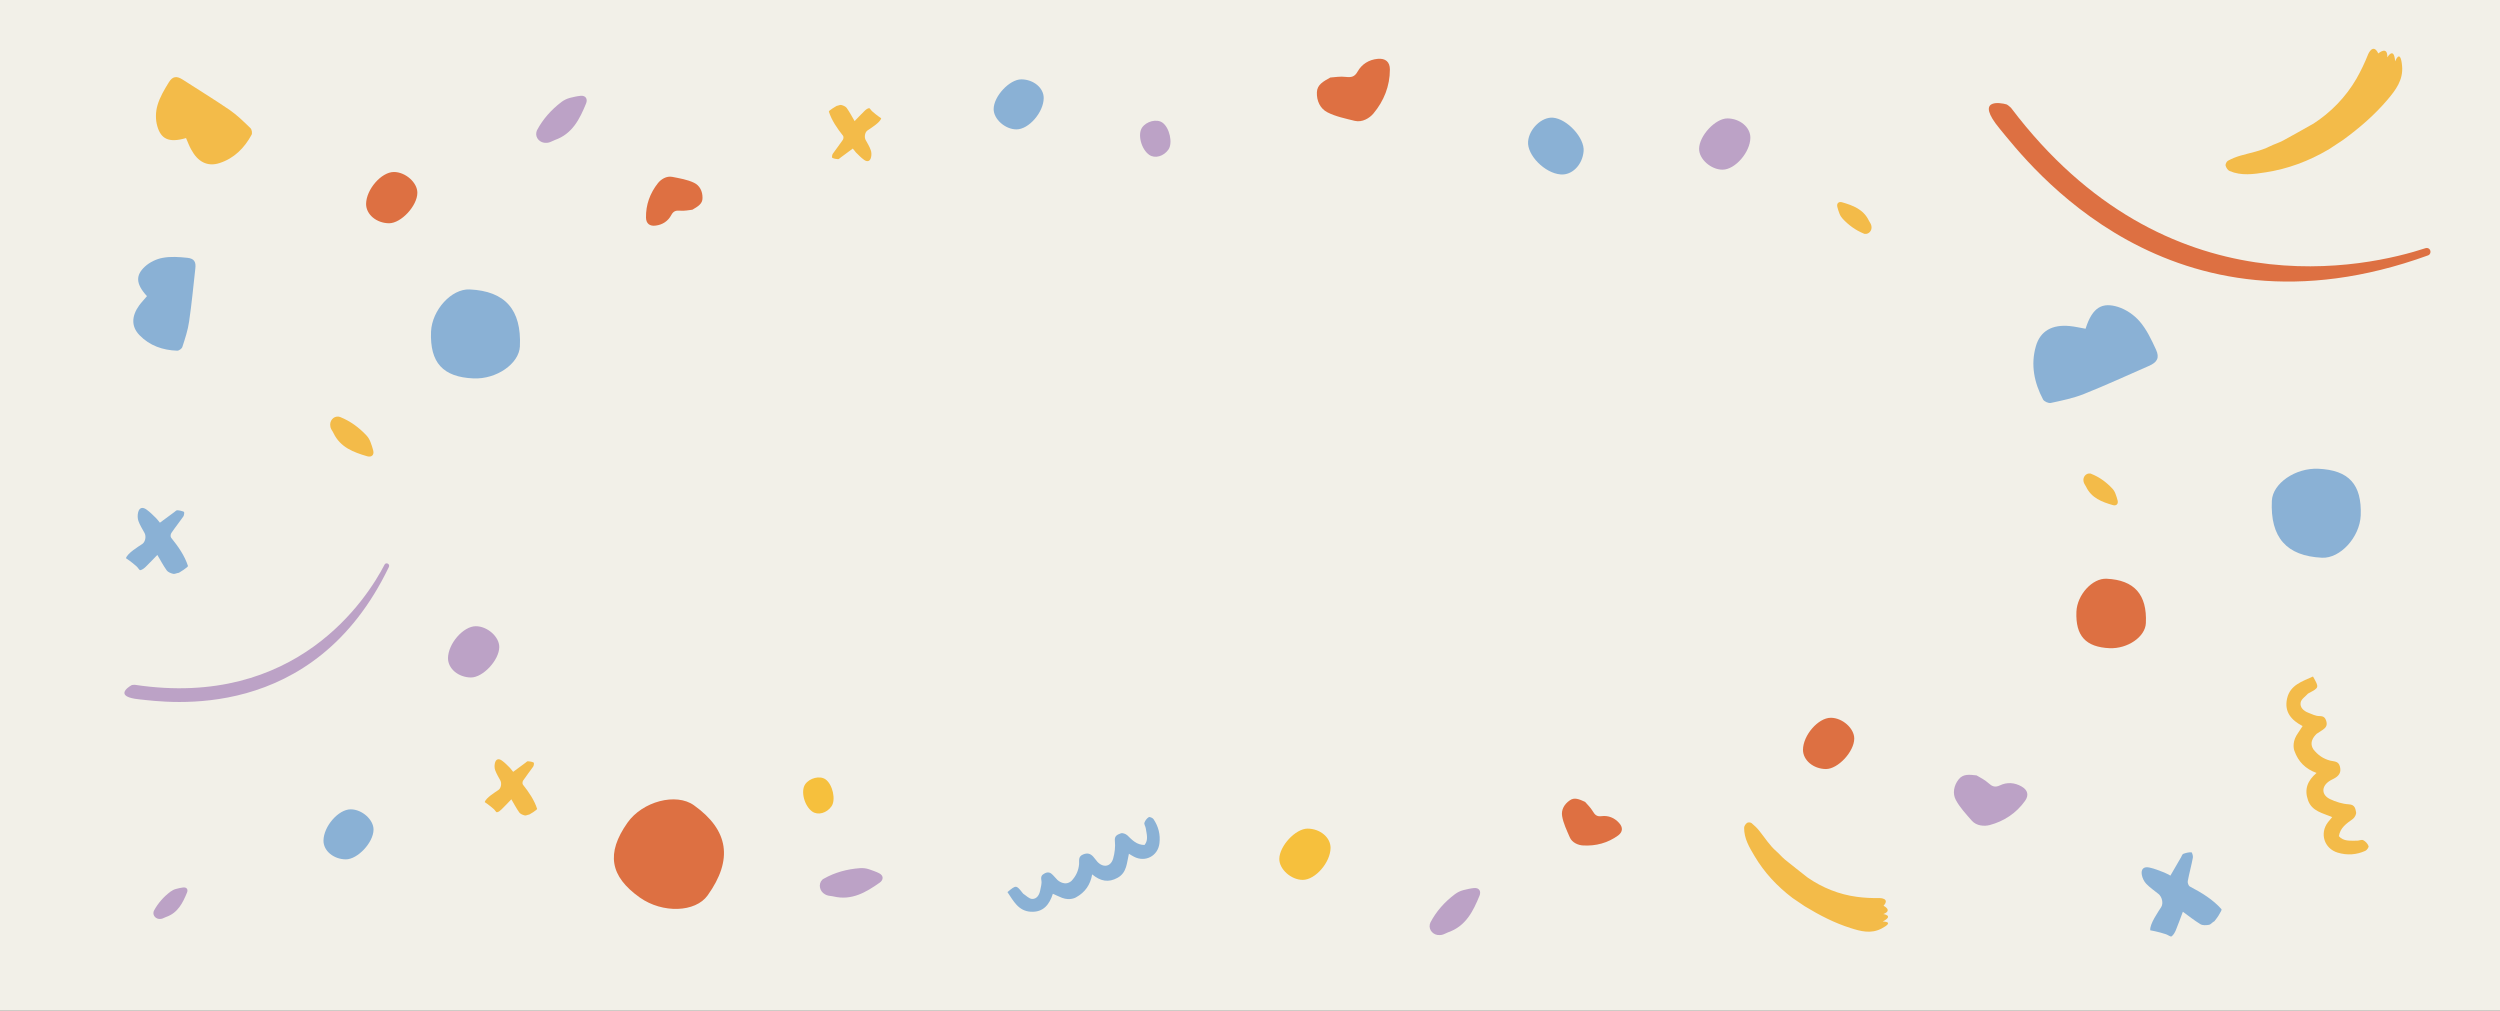 <?xml version="1.0" encoding="utf-8"?>
<!-- Generator: Adobe Illustrator 28.0.0, SVG Export Plug-In . SVG Version: 6.00 Build 0)  -->
<svg version="1.1" xmlns="http://www.w3.org/2000/svg" xmlns:xlink="http://www.w3.org/1999/xlink" x="0px" y="0px"
	 viewBox="0 0 2048 828" style="enable-background:new 0 0 2048 828;" xml:space="preserve">
<rect x="0" y="0" width="2048" height="828" fill="#333333" stroke="none"/>
<style type="text/css">
	.st0{clip-path:url(#SVGID_00000013188166748331591050000001811017853947962292_);}
	.st1{fill:#F2F0E8;}
	.st2{fill:#F3BB49;}
	.st3{fill:#8AB1D5;}
	.st4{fill:#DD7042;}
	.st5{fill:#BCA2C6;}
	.st6{fill:#F6C03D;}
	.st7{fill:#DE7042;}
</style>
<g id="Warstwa_1">
	<g>
		<defs>
			<rect id="SVGID_1_" width="2048" height="828"/>
		</defs>
		<clipPath id="SVGID_00000044162167337709029040000010449807348653755819_">
			<use xlink:href="#SVGID_1_"  style="overflow:visible;"/>
		</clipPath>
		<g style="clip-path:url(#SVGID_00000044162167337709029040000010449807348653755819_);">
			<rect class="st1" width="2048" height="828"/>
			<path class="st2" d="M1967.8,54.1c1,11.4-5.2,19.6-11.8,27.4c-10.7,12.6-22.8,23.1-36.5,33.1l-12.1,8c0,0,0,0-0.1,0
				c-16,9.4-33.1,15.8-51.4,18.6c-9.8,1.5-19.8,3-29.4-1.1c-1.5-0.6-2.8-2.7-3.3-4.4c-0.3-1.1,0.8-3.4,1.9-4
				c3.1-1.7,6.5-3.1,9.9-4.1c8.2-2.4,16.7-3.8,24.4-7.7c3.6-1.8,7.5-2.9,11-4.8c7.9-4.2,15.7-8.8,24.2-13.5c0,0,0,0,0.1,0
				c14.7-9.4,27.1-22.2,35.8-37.3c3.5-6.2,6.7-12.8,9.5-19.9c0,0,4-9.5,8.3-0.6c0,0,7.7-6.8,7.4,3.2c0,0,5.4-9.4,6.4,3.3
				C1962,50.4,1966.4,38.9,1967.8,54.1z"/>
			<path class="st2" d="M1541.3,760.7c-8.6,4.5-17,2.2-25.2-0.4c-13.3-4.2-25.3-10.4-37.5-17.8l-10.2-6.9c0,0,0,0,0,0
				c-12.5-9.5-23-20.7-31-34.2c-4.3-7.2-8.7-14.5-8.6-23.3c0-1.4,1.2-3.1,2.4-4c0.8-0.6,2.9-0.5,3.7,0.2c2.3,1.9,4.5,4,6.4,6.4
				c4.5,5.6,8.3,11.8,13.8,16.6c2.6,2.2,4.7,4.9,7.3,7c5.9,4.8,11.9,9.4,18.3,14.5c0,0,0,0,0,0c12.1,8.4,26,14,40.6,15.9
				c6,0.8,12.1,1.1,18.6,1c0,0,8.7,0.1,3.1,6.3c0,0,7.8,3.8-0.2,6.8c0,0,9.1,1.2-0.5,6.1C1542.4,755,1552.8,754.7,1541.3,760.7z"/>
			<path class="st3" d="M387.9,310c-25.1-1.1-35.8-12.9-34.8-38.3c0.8-17.8,16.8-35.3,31.7-34.6c29.1,1.4,42.5,16.6,41.1,46.7
				C425.2,298,406.7,310.8,387.9,310z"/>
			<path class="st4" d="M341.9,158c-0.1,10.7-13.3,24.9-23.2,24.9c-10.3-0.1-18.8-7.2-18.8-15.8c0.1-11.9,12.5-26.2,22.8-26.2
				C332.2,140.9,342,149.6,341.9,158z"/>
			<path class="st5" d="M952.2,100.4c5.9,4.1,8.7,16.7,5,22.1c-3.9,5.6-11,7.6-15.7,4.4c-6.5-4.5-9.8-16.7-5.9-22.4
				C939.2,99.3,947.6,97.2,952.2,100.4z"/>
			<path class="st6" d="M676.2,638.4c5.9,4.1,8.7,16.7,5,22.1c-3.9,5.6-11,7.6-15.7,4.4c-6.5-4.5-9.8-16.7-5.9-22.4
				C663.2,637.3,671.6,635.2,676.2,638.4z"/>
			<path class="st3" d="M306,679.7c-0.1,10.5-13,24.3-22.7,24.3c-10-0.1-18.4-7-18.3-15.4c0.1-11.6,12.2-25.6,22.3-25.6
				C296.6,663,306.1,671.5,306,679.7z"/>
			<path class="st4" d="M1987,203.3c-46.6,15.3-212,53.9-339.6-115c-0.4-0.5-3.1-2.7-3.7-2.8c-5.2-1.5-26.2-5-5.5,20
				c23.2,28,138.7,180.7,350.9,103.7c0.4-0.2,0.8-0.4,1.1-0.7C1992.4,206,1990.1,202.3,1987,203.3z"/>
			<path class="st2" d="M439.3,663.5c0.3-0.2,0.5-0.5,0.7-0.9c-2.3-7.2-6.7-13.6-11.6-19.8c-0.6-0.7-0.4-2.5,0.1-3.3
				c2.6-3.9,5.6-7.6,8.3-11.5c0.6-0.9,0.8-3.1,0.4-3.3c-1.4-0.7-3.1-1-4.8-1.1c-0.6,0-1.3,0.8-2,1.3c-3.3,2.4-6.5,4.8-10,7.4
				c-0.9-1.1-1.7-2.2-2.6-3.2c-2.1-2.1-4.2-4.3-6.6-6c-2.8-2.1-5.1-1.2-5.8,2.2c-0.4,1.8-0.4,4,0.3,5.8c1.1,2.9,2.7,5.6,4.2,8.3
				c1.2,2.3,0.6,6.2-1.5,7.7c-2.6,1.8-10.4,6.5-11.3,10c0,0,3.7,2.4,7.5,5.8c0.9,0.8,1.8,2.6,2.5,2.5c1.4-0.2,2.7-1.3,3.7-2.3
				c2.8-2.7,5.4-5.5,8.1-8.3c2.1,3.6,4.1,7.4,6.5,10.8c0.9,1.2,2.8,2,4.4,2.4c1.1,0.3,2.5-0.6,3.7-0.7l0.7-0.4
				C435.9,666,437.7,664.8,439.3,663.5z"/>
			<path class="st5" d="M460,83.5c2-1.5,4.3-2.6,6.8-3.3c2.9-0.7,5.7-1.4,8.7-1.7c4.4-0.5,6.1,2.7,4.6,6.3
				c-5.2,12.7-11.2,24.9-25.6,29.9c-1.9,0.7-3.7,1.9-5.6,2.2c-0.4,0.1-0.9,0.1-1.3,0.1c-5,0.4-9.3-3.9-8.2-8.8
				c0.1-0.5,0.3-1,0.5-1.5C444.8,97.5,451.6,89.9,460,83.5z"/>
			<path class="st4" d="M1519,605.1c-0.1,10.7-13.3,24.9-23.2,24.9c-10.3-0.1-18.8-7.2-18.8-15.8c0.1-11.9,12.5-26.2,22.8-26.2
				C1509.3,588,1519.1,596.7,1519,605.1z"/>
			<path class="st5" d="M1191.9,732.5c2-1.5,4.3-2.6,6.8-3.3c2.9-0.7,5.8-1.4,8.7-1.7c4.4-0.5,6.1,2.7,4.6,6.3
				c-5.2,12.7-11.2,24.9-25.6,29.9c-1.9,0.7-3.7,1.9-5.6,2.2c-0.4,0.1-0.9,0.1-1.3,0.1c-5,0.4-9.3-3.9-8.2-8.8
				c0.1-0.5,0.3-1,0.5-1.5C1176.6,746.5,1183.4,738.9,1191.9,732.5z"/>
			<path class="st5" d="M139.7,730.4c1.4-1,2.9-1.8,4.6-2.2c1.9-0.5,3.9-1,5.8-1.2c3-0.3,4.1,1.8,3.1,4.2c-3.5,8.5-7.5,16.7-17.2,20
				c-1.3,0.4-2.5,1.3-3.8,1.5c-0.3,0-0.6,0.1-0.9,0.1c-3.4,0.3-6.3-2.6-5.5-5.9c0.1-0.4,0.2-0.7,0.4-1
				C129.5,739.8,134,734.7,139.7,730.4z"/>
			<path class="st2" d="M300.1,356.6c1.5,1.6,2.6,3.4,3.4,5.5c0.9,2.4,1.7,4.7,2.3,7.2c0.8,3.7-1.7,5.4-4.9,4.5
				c-11.3-3.3-22.1-7.3-27.7-19c-0.7-1.6-2-3-2.4-4.6c-0.1-0.4-0.2-0.7-0.2-1.1c-0.8-4.2,2.5-8.3,6.7-7.8c0.5,0.1,0.9,0.2,1.3,0.3
				C286.8,344.9,293.9,350,300.1,356.6z"/>
			<path class="st3" d="M120.4,242.6c-9.8-10.6-8.9-17.5-1.7-24.2c3.9-3.6,9.5-6.3,14.7-7.2c6.5-1.2,13.5-0.7,20.1,0
				c5.6,0.6,7.2,3.3,6.5,8.9c-1.6,14.5-3,29-5.1,43.4c-1,7-3.3,13.9-5.5,20.7c-0.4,1.4-2.8,3.1-4.2,3.1
				c-11.8-0.4-22.6-4.1-30.9-12.7c-6.9-7.1-6.6-15.6-0.3-24.4C115.9,247.6,118.2,245.3,120.4,242.6z"/>
			<path class="st7" d="M567.2,171.8c-2.7,0.3-6.4,1.1-9.9,0.8c-3.5-0.3-5.6,0.2-7.4,3.6c-2.6,4.9-7.1,7.9-12.7,8.6
				c-5,0.7-7.9-1.7-8-6.5c-0.2-10.5,3.3-20.1,9.8-28.3c2.4-3,6.9-6.1,11.8-5.1c6,1.2,12.3,2.2,17.7,4.8c4.7,2.2,7.1,7,7,12.5
				C575.6,166.9,571.8,169.1,567.2,171.8z"/>
			<path class="st2" d="M152.4,113.1c-14.6,4.3-20.6,0.3-23.5-9.6c-1.6-5.3-1.5-11.8,0.1-17.2c1.9-6.7,5.7-13,9.4-19
				c3.1-5,6.5-5.2,11.4-2c12.9,8.3,25.9,16.3,38.5,24.9c6.1,4.2,11.5,9.6,16.9,14.8c1.1,1.1,1.6,4.1,0.9,5.4
				c-5.9,10.9-14.4,19.4-26.3,23.2c-9.9,3.2-17.8-1.1-23.1-11C155,119.7,153.9,116.5,152.4,113.1z"/>
			<path class="st2" d="M1895,613.7c3.8,4.9,8.2,7.9,13.9,9.4c3.1,0.8,6.9,0.2,8,5c1,4.1-0.3,6.7-3.4,8.8c-1.7,1.2-3.8,1.9-5.5,3.1
				c-6.4,4.4-6.3,11.2,0.7,14.6c4.8,2.3,10.2,4,15.5,4.3c5.1,0.3,5.3,3.7,5.9,6.5c0.3,1.7-1.2,4.5-2.8,5.6c-5,3.6-10.2,7-11.3,14
				c3.9,4.5,9.5,3.6,14.8,3.7c1.7,0,3.9-1.1,5.2-0.4c1.9,1,3.6,2.9,4.3,4.8c0.4,0.8-1.3,3.3-2.6,3.9c-7.3,3.3-14.9,3.8-22.6,1.5
				c-11.1-3.3-15.1-15.8-8-25c0.9-1.2,2-2.4,3.4-4.1c-7.7-3.4-16.6-4.7-19.8-13.9c-3.1-8.9-0.5-15.9,7-22.3c-9-3.3-15-9.1-18.2-18.3
				c0,0-2.2-5.7,1.8-12.5c1.4-2.4,3.3-4.8,5-7.6c-9-4.7-15.3-11.4-12.7-22.7c2.6-11.1,12.5-13.9,21.2-17.9c5.1,9,5.1,9.1-3.2,13.5
				c-0.3,0.2-0.7,0.3-0.9,0.5c-2.1,2.4-5.5,4.5-6,7.2c-0.8,4.1,2.4,7,6.3,8.5c2.9,1.1,5.9,2.7,8.9,2.7c3.6,0,4.9,1.2,5.8,4.2
				c1,3.3-0.3,5.3-2.8,7c-1.7,1.1-3.5,2.2-5.2,3.4C1897.9,601.3,1890.7,606.7,1895,613.7z"/>
			<path class="st3" d="M1899.1,384c25.2,1.1,35.8,12.9,34.8,38.3c-0.8,17.8-16.8,35.3-31.7,34.6c-29.1-1.4-42.5-16.6-41.1-46.7
				C1861.8,396,1880.3,383.2,1899.1,384z"/>
			<path class="st5" d="M1619.2,635.2c2.7,1.7,6.7,3.5,9.7,6.3c3,2.7,5.4,3.8,9.4,1.9c5.8-2.8,12.1-2.4,17.8,0.9
				c5.1,2.9,6.1,7.2,2.8,11.8c-7.2,10.1-17.3,16.7-29,19.8c-4.3,1.1-10.7,0.8-14.6-3.6c-4.7-5.4-9.8-10.8-13.1-17
				c-2.8-5.3-1.7-11.7,2.3-16.8C1608.1,633.9,1613.1,634.5,1619.2,635.2z"/>
			<path class="st4" d="M1728.2,531c-19.6-0.9-28-10.1-27.2-29.9c0.6-13.9,13.1-27.6,24.8-27c22.7,1.1,33.2,13,32.1,36.4
				C1757.4,521.7,1743,531.6,1728.2,531z"/>
			<path class="st2" d="M1730.3,400.1c1.2,1.3,2.1,2.7,2.7,4.4c0.7,1.9,1.4,3.8,1.8,5.7c0.6,3-1.4,4.3-3.9,3.6
				c-9-2.6-17.6-5.8-22-15.1c-0.6-1.2-1.6-2.4-1.9-3.7c-0.1-0.3-0.1-0.6-0.2-0.9c-0.6-3.3,2-6.6,5.4-6.2c0.4,0,0.7,0.1,1,0.3
				C1719.8,390.8,1725.4,394.9,1730.3,400.1z"/>
			<path class="st5" d="M409,530.1c-0.1,10.7-13.3,24.9-23.2,24.9c-10.3-0.1-18.8-7.2-18.8-15.8c0.1-11.9,12.5-26.2,22.8-26.2
				C399.3,513,409.1,521.7,409,530.1z"/>
			<path class="st5" d="M315,462.6c-14.3,27.6-72.1,118.3-204.5,98.4c-0.4-0.1-2.6,0.1-2.9,0.4c-3,1.7-14.1,9.4,6.4,11.5
				c22.9,2.4,142.8,20.3,204.6-108.5c0.1-0.3,0.2-0.6,0.2-0.9C318.7,461.4,315.9,460.7,315,462.6z"/>
			<path class="st3" d="M153.2,464.7c0.3-0.3,0.6-0.6,0.8-1c-2.7-8.5-8-16-13.8-23.2c-0.7-0.8-0.5-2.9,0.2-3.9
				c3.1-4.6,6.6-8.9,9.8-13.5c0.7-1,0.9-3.6,0.5-3.8c-1.7-0.8-3.7-1.2-5.6-1.3c-0.7,0-1.6,1-2.3,1.5c-3.9,2.8-7.7,5.6-11.8,8.7
				c-1.1-1.3-2-2.6-3.1-3.7c-2.5-2.5-5-5-7.9-7.1c-3.4-2.4-6-1.5-6.9,2.6c-0.5,2.2-0.4,4.7,0.3,6.8c1.2,3.4,3.2,6.5,5,9.8
				c1.5,2.7,0.7,7.3-1.8,9c-3.1,2.1-12.3,7.6-13.4,11.7c0,0,4.4,2.8,8.8,6.8c1.1,1,2.2,3.1,2.9,3c1.6-0.3,3.2-1.5,4.4-2.7
				c3.3-3.1,6.3-6.5,9.6-9.8c2.5,4.2,4.8,8.6,7.7,12.7c1,1.4,3.3,2.3,5.3,2.8c1.3,0.3,2.9-0.7,4.4-0.8l0.8-0.4
				C149.2,467.6,151.3,466.3,153.2,464.7z"/>
			<path class="st5" d="M1391.9,121.9c0.1-10.7,13.3-24.9,23.2-24.9c10.3,0.1,18.8,7.2,18.8,15.8c-0.1,11.9-12.5,26.2-22.8,26.2
				C1401.6,139,1391.8,130.3,1391.9,121.9z"/>
			<path class="st6" d="M1048,703.7c0.1-10.7,13.3-24.9,23.2-24.9c10.3,0.1,18.8,7.2,18.8,15.8c-0.1,11.9-12.5,26.2-22.8,26.2
				C1057.7,720.8,1048,712.1,1048,703.7z"/>
			<path class="st3" d="M814,89.3c0.1-10.5,13-24.3,22.7-24.3c10,0.1,18.4,7,18.3,15.4C854.9,92,842.8,106,832.7,106
				C823.4,106,813.9,97.5,814,89.3z"/>
			<path class="st2" d="M679.7,90.5c-0.3,0.2-0.5,0.5-0.7,0.9c2.3,7.2,6.7,13.6,11.6,19.8c0.6,0.7,0.4,2.5-0.1,3.3
				c-2.6,3.9-5.6,7.6-8.3,11.5c-0.6,0.9-0.8,3.1-0.4,3.3c1.4,0.7,3.1,1,4.8,1.1c0.6,0,1.3-0.8,2-1.3c3.3-2.4,6.5-4.8,10-7.4
				c0.9,1.1,1.7,2.2,2.6,3.2c2.1,2.1,4.2,4.3,6.6,6c2.8,2.1,5.1,1.2,5.8-2.2c0.4-1.8,0.4-4-0.3-5.8c-1-2.9-2.7-5.6-4.2-8.3
				c-1.2-2.3-0.6-6.2,1.5-7.7c2.6-1.8,10.4-6.5,11.3-10c0,0-3.7-2.4-7.5-5.8c-0.9-0.8-1.8-2.6-2.5-2.5c-1.3,0.2-2.7,1.3-3.7,2.3
				c-2.8,2.7-5.4,5.5-8.1,8.3c-2.1-3.6-4.1-7.4-6.5-10.8c-0.9-1.2-2.8-2-4.4-2.4c-1.1-0.3-2.5,0.6-3.7,0.7l-0.7,0.4
				C683.1,88.1,681.3,89.2,679.7,90.5z"/>
			<path class="st2" d="M1509.6,179.3c-1.2-1.3-2.1-2.7-2.7-4.3c-0.7-1.9-1.4-3.8-1.8-5.7c-0.6-3,1.4-4.3,3.9-3.6
				c9,2.6,17.6,5.8,22,15.1c0.6,1.2,1.6,2.4,1.9,3.7c0.1,0.3,0.1,0.6,0.2,0.9c0.6,3.3-2,6.6-5.4,6.2c-0.4,0-0.7-0.1-1-0.3
				C1520.1,188.6,1514.5,184.5,1509.6,179.3z"/>
			<path class="st7" d="M1089.8,63.5c3.5-0.2,8.2-1.1,12.7-0.5c4.5,0.5,7.2,0,9.6-4.3c3.5-6.2,9.3-9.8,16.5-10.5
				c6.4-0.6,10,2.5,10,8.7c0,13.6-4.9,25.8-13.5,36.1c-3.1,3.7-9.1,7.5-15.3,6c-7.6-1.9-15.6-3.5-22.4-7c-5.9-3-8.9-9.4-8.6-16.4
				C1079,69.4,1083.9,66.8,1089.8,63.5z"/>
			<path class="st3" d="M1708.5,269.3c5.7-18.2,14.1-21.7,26.5-17.9c6.7,2.1,13.4,6.7,17.9,12c5.7,6.6,9.6,15,13.3,23
				c3.1,6.8,1,10.4-5.9,13.4c-17.6,7.7-35.2,15.8-53,22.9c-8.7,3.5-18.1,5.4-27.3,7.4c-1.9,0.4-5.4-1.2-6.3-2.8
				c-7.3-13.8-10.3-28.5-5.9-43.7c3.6-12.6,13.5-17.9,27.7-16.5C1699.7,267.5,1703.9,268.5,1708.5,269.3z"/>
			<path class="st3" d="M1272.1,96.4c11.7,0.9,26.1,16.6,25.2,27.4c-0.9,11.2-9.4,19.9-18.8,19.1c-13-1-27.6-15.8-26.7-27
				C1252.7,105.5,1263,95.7,1272.1,96.4z"/>
			<path class="st3" d="M1819.5,746.4c0.2-0.4,0.4-0.9,0.4-1.5c-7-8-16.3-13.6-26-18.7c-1.1-0.6-1.9-3-1.7-4.3
				c1.2-6.5,3-12.8,4.2-19.3c0.3-1.4-0.7-4.4-1.2-4.4c-2.2-0.1-4.6,0.5-6.7,1.3c-0.8,0.3-1.2,1.8-1.8,2.8c-2.8,4.9-5.7,9.8-8.7,15
				c-1.8-0.9-3.4-1.9-5.2-2.6c-3.9-1.5-7.8-3.1-11.9-4c-4.8-1.1-7.2,1.3-6.3,6.1c0.5,2.6,1.8,5.3,3.6,7.2c3,3.1,6.6,5.6,10,8.3
				c2.9,2.3,4.2,7.6,2.3,10.7c-2.3,3.7-9.7,14.1-9,19.1c0,0,6.1,1,12.8,3.2c1.6,0.5,3.8,2.3,4.6,1.8c1.6-1.1,2.7-3.2,3.5-5
				c2.1-5,3.8-10,5.8-15.2c4.7,3.4,9.3,7.1,14.4,10.2c1.8,1.1,4.7,0.9,7,0.5c1.6-0.3,2.8-2.2,4.4-2.9l0.7-0.9
				C1816.6,751.5,1818.2,749,1819.5,746.4z"/>
			<path class="st4" d="M524.2,735.3C499.6,717.9,496.4,699,514,674c12.3-17.5,39.9-24.8,54.5-14.3c28.5,20.4,32.2,44.4,11.2,73.8
				C569.7,747.5,542.8,748.4,524.2,735.3z"/>
			<path class="st5" d="M704.4,711.2c2.5-0.2,5.1,0.1,7.5,0.9c2.8,1,5.6,1.9,8.2,3.2c4,2,3.7,5.6,0.5,7.8
				c-11.2,7.9-22.9,14.8-37.7,11.3c-2-0.5-4.2-0.4-5.9-1.2c-0.4-0.2-0.8-0.4-1.2-0.6c-4.4-2.4-5.7-8.4-2.2-11.9
				c0.4-0.4,0.8-0.7,1.3-0.9C683.9,714.7,693.7,712,704.4,711.2z"/>
			<path class="st7" d="M1298.5,656.9c1.8,2.1,4.5,4.6,6.3,7.7c1.8,3,3.4,4.5,7.2,4c5.5-0.7,10.5,1.3,14.3,5.5
				c3.4,3.7,3.1,7.4-0.7,10.3c-8.5,6.2-18.4,8.8-28.8,8.2c-3.8-0.2-9-2.2-10.9-6.8c-2.4-5.6-5.2-11.3-6.2-17.2
				c-0.9-5.1,1.7-9.8,6.2-12.9C1289.7,652.9,1293.7,654.7,1298.5,656.9z"/>
			<path class="st3" d="M877.8,721.6c3.8-4.1,5.7-8.4,6.2-13.7c0.2-2.9-0.9-6.2,3.2-7.9c3.5-1.5,6-0.8,8.3,1.7
				c1.3,1.4,2.3,3,3.6,4.4c4.8,5,10.9,3.9,12.8-2.8c1.3-4.6,1.9-9.7,1.4-14.4c-0.5-4.5,2.4-5.2,4.8-6.2c1.4-0.6,4.1,0.4,5.4,1.6
				c4,3.9,7.7,7.9,14.1,7.9c3.4-4.1,1.7-9,1-13.7c-0.2-1.5-1.5-3.3-1.1-4.5c0.6-1.8,2-3.6,3.6-4.6c0.7-0.4,3.2,0.6,3.9,1.7
				c4,6,5.7,12.6,4.8,19.8c-1.2,10.3-11.6,15.8-20.9,10.9c-1.2-0.6-2.4-1.4-4.1-2.4c-1.8,7.3-1.5,15.4-9.3,19.7
				c-7.4,4.1-13.9,2.9-20.8-2.8c-1.5,8.5-5.7,14.7-13.4,18.9c0,0-4.7,2.8-11.3,0.3c-2.4-0.9-4.8-2.2-7.5-3.3
				c-2.8,8.7-7.7,15.3-18.1,14.7c-10.2-0.6-14.2-8.9-19.1-16.1c7.1-5.9,7.2-5.9,12.4,0.7c0.2,0.2,0.4,0.5,0.6,0.7
				c2.4,1.5,4.8,4.2,7.3,4.2c3.7,0.1,5.8-3.2,6.5-6.9c0.5-2.8,1.5-5.7,1-8.3c-0.6-3.2,0.3-4.5,2.8-5.8c2.8-1.4,4.7-0.6,6.6,1.4
				c1.3,1.3,2.5,2.7,3.8,4.1C866.4,721,872.3,726.5,877.8,721.6z"/>
		</g>
	</g>
</g>
<g id="Warstwa_2">
</g>
<g id="Warstwa_3">
</g>
<g id="Warstwa_4">
</g>
</svg>
